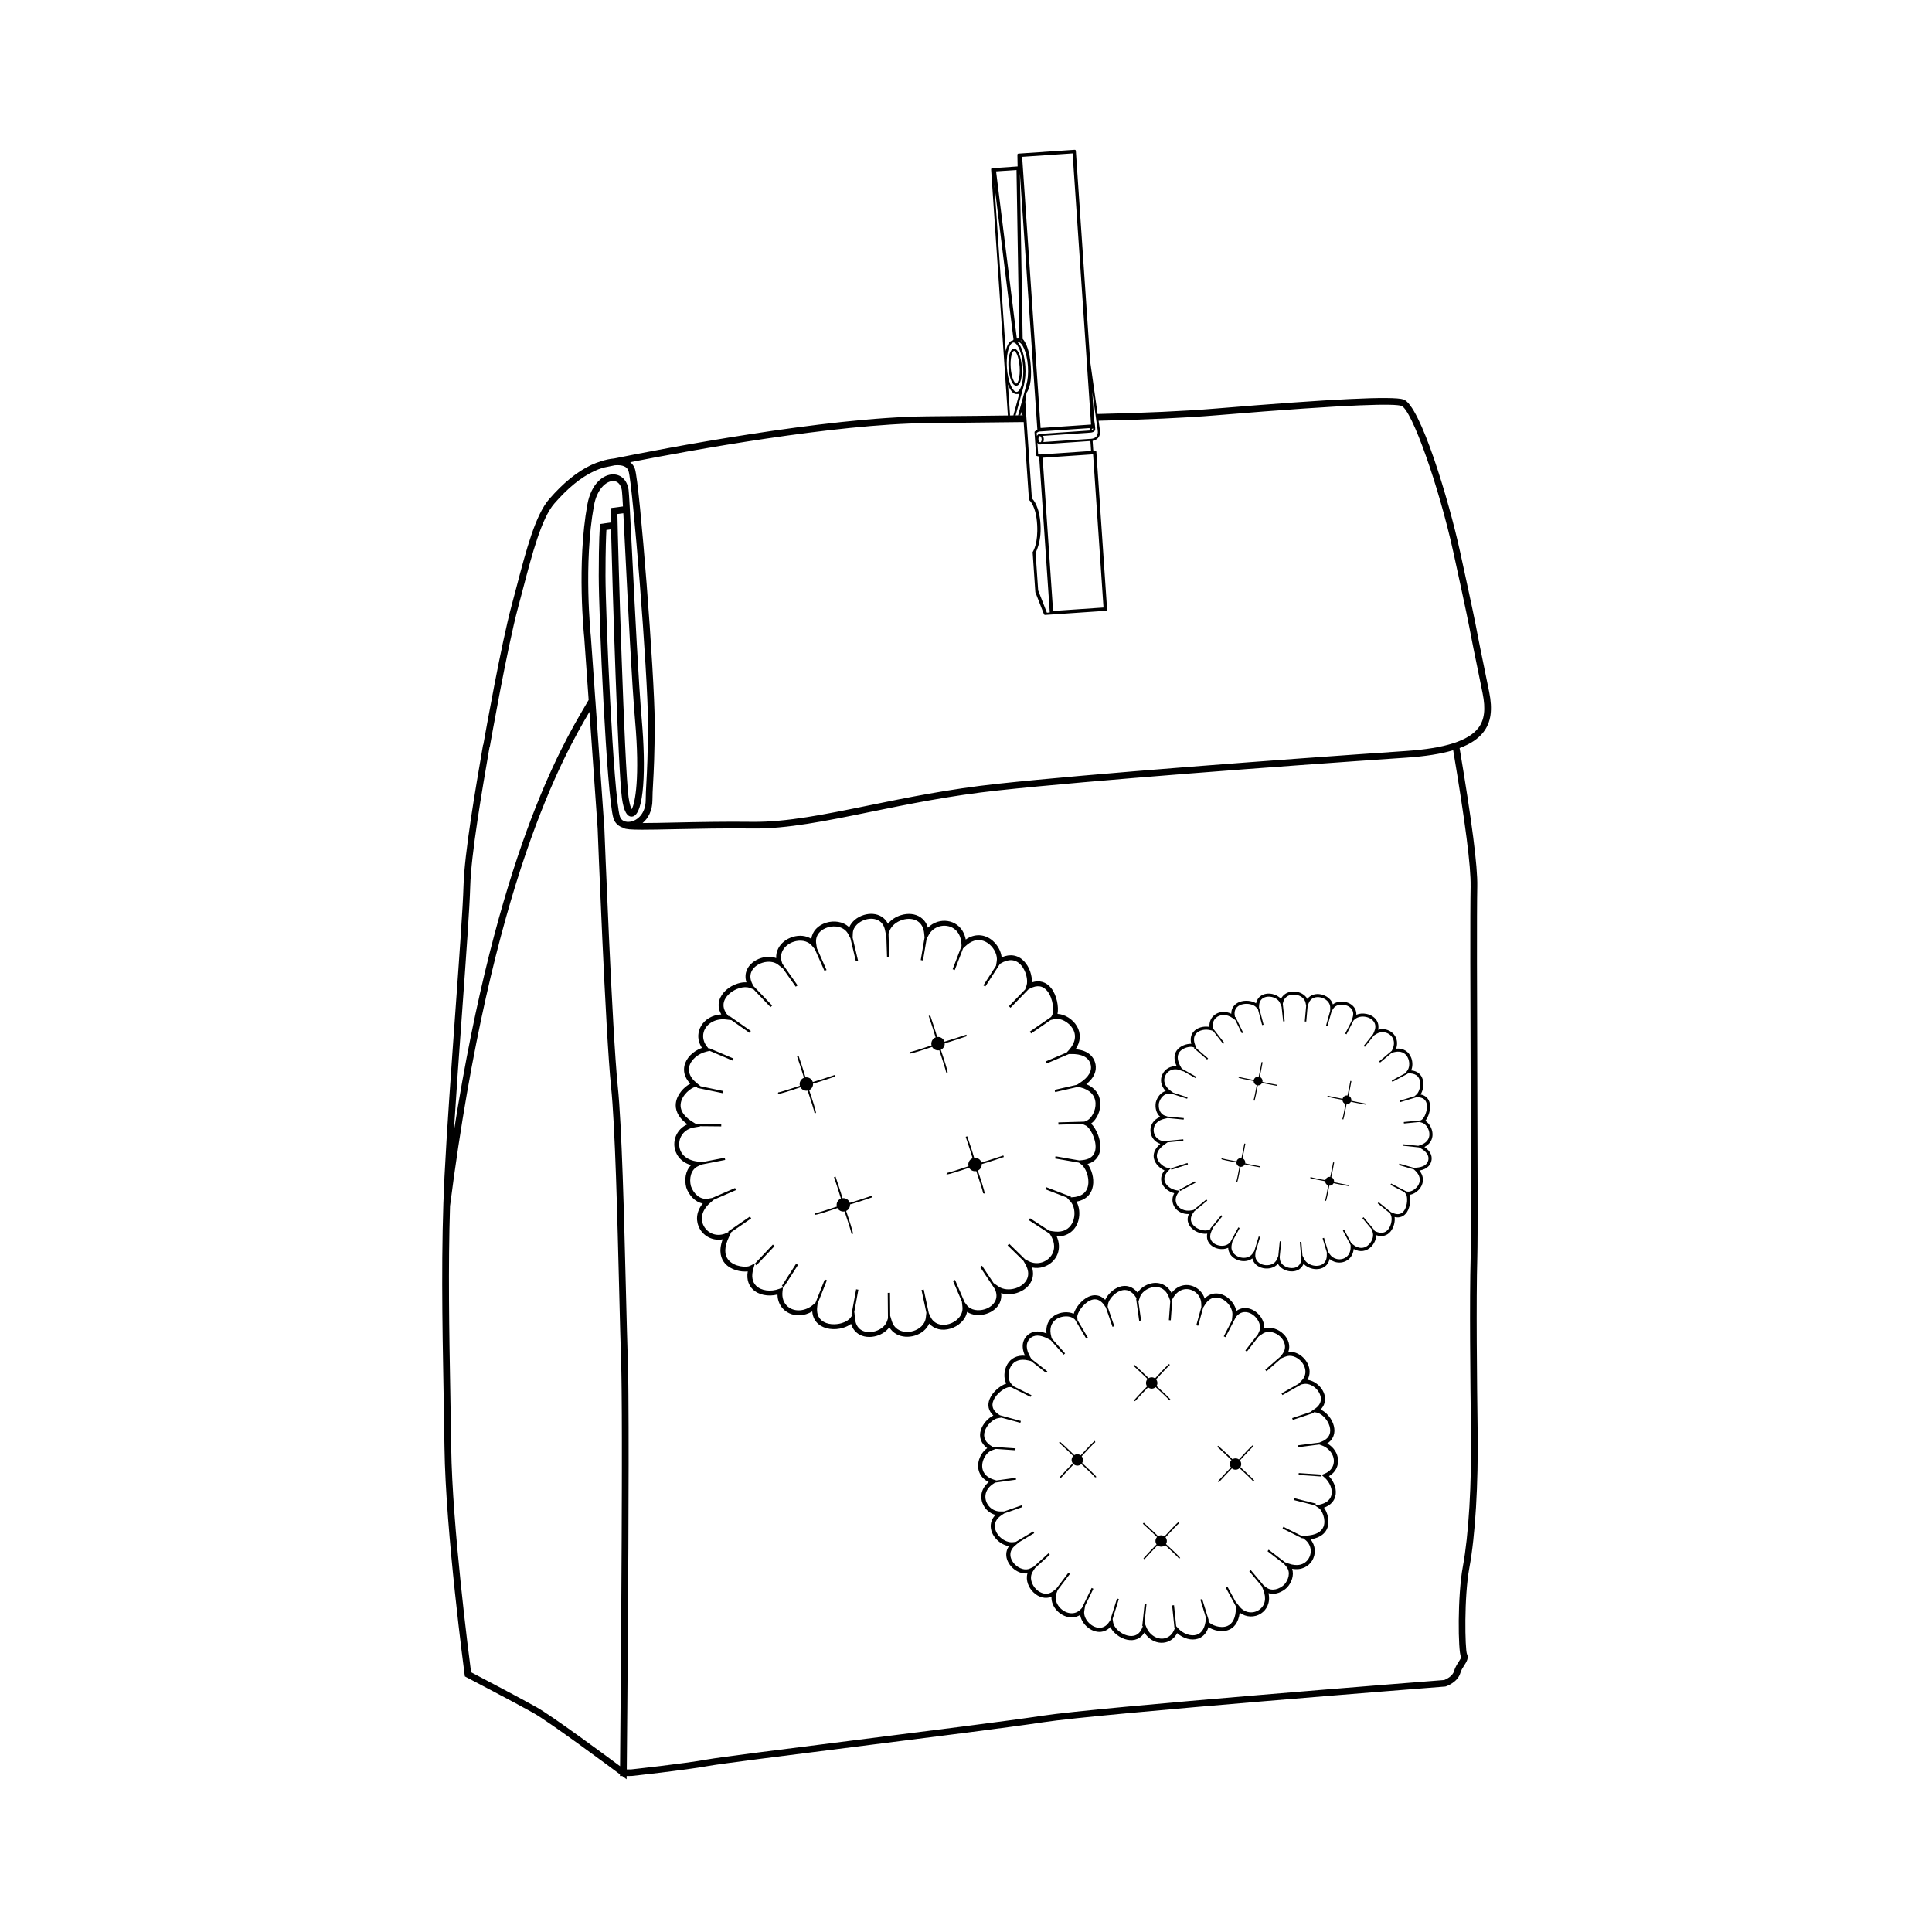 <?xml version="1.0" encoding="UTF-8"?>
<!-- The Best Svg Icon site in the world: iconSvg.co, Visit us! https://iconsvg.co -->
<svg fill="#000000" width="800px" height="800px" version="1.1" viewBox="144 144 512 512" xmlns="http://www.w3.org/2000/svg">
 <g>
  <path d="m360.24 438.99c0.102-0.34-0.984-3.676-1.805-6.098 0.672-0.309 1.078-0.996 1.031-1.723 0.352-0.098 0.77-0.219 1.227-0.359 1.453-0.445 3.301-1.066 4.637-1.52l-0.137-0.406c-1.777 0.609-4.426 1.477-5.793 1.867-0.262-0.844-1.09-1.352-1.938-1.238-0.41-1.484-1.258-4.019-1.836-5.719l-0.406 0.137c0.594 1.734 1.434 4.289 1.836 5.688-0.848 0.328-1.316 1.238-1.078 2.121-2.34 0.785-5.394 1.77-5.742 1.754l-0.098 0.414c0.172 0.051 1.086-0.191 2.262-0.555 1.148-0.352 2.543-0.812 3.734-1.215 0.371 0.672 1.133 1.031 1.898 0.883 0.793 2.356 1.812 5.516 1.797 5.871l0.211 0.035z"/>
  <path d="m395.13 428.3c0.102-0.34-0.984-3.676-1.805-6.098 0.672-0.309 1.078-0.996 1.035-1.723 0.348-0.094 0.766-0.219 1.227-0.359 1.453-0.445 3.301-1.066 4.637-1.52l-0.137-0.406c-1.777 0.605-4.426 1.477-5.793 1.863-0.262-0.844-1.09-1.352-1.938-1.238-0.414-1.484-1.258-4.019-1.836-5.719l-0.406 0.137c0.59 1.734 1.434 4.289 1.836 5.688-0.848 0.324-1.316 1.234-1.078 2.117-2.344 0.785-5.394 1.77-5.742 1.754l-0.098 0.414c0.172 0.051 1.086-0.195 2.258-0.555 1.148-0.352 2.543-0.812 3.734-1.215 0.371 0.668 1.137 1.027 1.898 0.883 0.793 2.356 1.812 5.516 1.797 5.867l0.207 0.035z"/>
  <path d="m369.2 462.77c-0.262-0.844-1.09-1.348-1.938-1.238-0.41-1.484-1.258-4.019-1.836-5.719l-0.406 0.137c0.594 1.734 1.434 4.289 1.836 5.688-0.848 0.324-1.316 1.238-1.078 2.121-2.34 0.785-5.394 1.77-5.742 1.754l-0.098 0.414c0.172 0.051 1.086-0.195 2.258-0.555 1.148-0.352 2.543-0.812 3.734-1.215 0.371 0.668 1.137 1.027 1.898 0.883 0.793 2.356 1.812 5.516 1.797 5.867l0.211 0.035 0.203 0.062c0.102-0.34-0.984-3.676-1.805-6.098 0.672-0.309 1.078-0.996 1.031-1.723 0.352-0.094 0.77-0.215 1.227-0.355 1.453-0.445 3.301-1.066 4.633-1.52l-0.137-0.406c-1.777 0.609-4.422 1.48-5.789 1.867z"/>
  <path d="m404.1 452.08c-0.262-0.844-1.09-1.352-1.938-1.238-0.41-1.484-1.258-4.019-1.836-5.719l-0.406 0.137c0.59 1.734 1.434 4.293 1.832 5.688-0.844 0.324-1.316 1.238-1.078 2.121-2.344 0.785-5.394 1.77-5.742 1.754l-0.098 0.418c0.172 0.047 1.086-0.195 2.258-0.555 1.148-0.352 2.543-0.812 3.734-1.215 0.371 0.668 1.133 1.027 1.898 0.883 0.797 2.356 1.812 5.516 1.801 5.867l0.207 0.039 0.207 0.059c0.102-0.34-0.984-3.676-1.805-6.098 0.672-0.309 1.078-0.996 1.035-1.723 0.348-0.094 0.766-0.219 1.227-0.359 1.453-0.445 3.301-1.066 4.633-1.52l-0.137-0.406c-1.777 0.605-4.422 1.477-5.793 1.867z"/>
  <path d="m435.6 448.33c0.164-2.391-1.082-5.215-2.441-6.574 1.523-1.125 2.562-3.383 2.434-5.547-0.137-2.242-1.469-3.977-3.711-4.894 2.836-2.277 2.699-4.547 2.316-5.773-0.371-1.223-1.531-3.18-5.152-3.481 1.344-2.016 1.48-4.199 0.332-6.133-1.105-1.863-3.231-3.152-5.125-3.231 0.363-1.891-0.188-4.926-1.66-6.812-1.305-1.664-3.102-2.207-5.129-1.547 0.074-1.77-0.613-4.082-2.098-5.625-1.562-1.625-3.676-2.004-5.922-1-0.148-1.566-1.016-3.227-2.359-4.398-2.086-1.816-4.828-1.965-7.152-0.328-0.32-1.688-1.145-3.059-2.387-3.938-1.43-1.012-3.324-1.293-5.074-0.758-0.988 0.305-1.863 0.84-2.555 1.562-0.441-1.449-1.27-2.289-1.969-2.762-1.391-0.941-3.277-1.145-5.18-0.562-1.43 0.438-2.641 1.258-3.453 2.293-0.406-0.832-1.004-1.488-1.77-1.945-1.277-0.758-2.961-0.902-4.625-0.391-1.84 0.562-3.258 1.797-3.875 3.269-1.617-1.617-4.129-1.824-6.074-1.23-2.262 0.691-3.707 2.297-3.969 4.281-1.363-0.855-3.141-1.059-4.934-0.508-1.676 0.512-3.059 1.602-3.793 2.988-0.434 0.816-0.625 1.707-0.578 2.629-1.18-0.438-2.594-0.453-4.004-0.02-1.781 0.547-3.199 1.742-3.797 3.199-0.305 0.746-0.52 1.855-0.082 3.234-0.707-0.039-1.484 0.066-2.277 0.309-2.418 0.742-4.344 2.492-4.914 4.469-0.266 0.914-0.34 2.238 0.52 3.731-0.613 0.031-1.207 0.133-1.777 0.309-2.031 0.621-3.566 2.113-4.109 3.984-0.445 1.547-0.176 3.141 0.762 4.574-2.438 0.879-4.246 2.738-4.66 4.824-0.234 1.188-0.117 2.898 1.562 4.664-1.598 0.828-3.551 2.824-3.82 5.18-0.168 1.473 0.277 3.562 3.078 5.582-2.281 0.98-3.68 3.273-3.465 5.781 0.168 1.949 1.434 4.152 4.414 5.047-1.535 1.504-1.789 3.93-1.266 5.918h-0.004v0.004c0 0.004 0.004 0.008 0.004 0.012l0.004 0.008c0 0.008 0.004 0.012 0.008 0.02 0.664 1.918 2.238 3.801 4.363 4.188-1.969 2.406-1.781 4.941-0.832 6.652 1.227 2.199 3.672 3.312 6.109 2.848-1.191 3.242-0.387 5.223 0.574 6.344 1.543 1.801 4.277 2.363 6.066 2.152-0.402 2.402 0.457 3.887 1.316 4.738 1.516 1.496 4.055 2.023 6.566 1.391 0.027 1.711 0.695 3.184 1.93 4.219 1.5 1.25 3.606 1.625 5.637 1 0.574-0.176 1.121-0.422 1.645-0.742 0.125 1.719 0.93 2.769 1.66 3.383 1.578 1.316 4.156 1.688 6.574 0.949 0.793-0.242 1.496-0.594 2.062-1.02 0.414 1.387 1.211 2.188 1.883 2.633 1.309 0.875 3.156 1.074 4.938 0.527 1.41-0.43 2.57-1.238 3.305-2.262 0.477 0.789 1.137 1.414 1.953 1.852 1.387 0.742 3.141 0.867 4.816 0.355 1.793-0.551 3.152-1.715 3.805-3.188 1.328 1.5 3.426 2.019 5.688 1.324 1.945-0.598 3.91-2.176 4.344-4.422 1.336 0.875 3.199 1.102 5.039 0.539 1.664-0.508 2.981-1.57 3.613-2.914 0.379-0.809 0.504-1.688 0.375-2.602 1.254 0.402 2.715 0.402 4.144-0.035 1.902-0.586 3.352-1.809 3.973-3.367 0.316-0.781 0.527-1.941 0.082-3.391 0.98 0.211 2.004 0.168 2.992-0.137 1.75-0.535 3.164-1.832 3.781-3.469 0.539-1.426 0.453-3.023-0.227-4.602 2.84 0.055 5.031-1.605 5.742-4.277 0.461-1.723 0.246-3.582-0.508-4.965 2.414-0.426 3.965-1.918 4.348-4.141 0.363-2.109-0.359-4.41-1.414-5.832 0.055-0.016 0.105-0.031 0.152-0.047 1.941-0.586 3.086-2.047 3.231-4.098zm-5.68 3.781 0.629 0.469c1.156 0.863 2.18 3.402 1.812 5.512-0.344 1.984-1.812 3.082-4.266 3.199l-0.348 0.02 0.066-0.176-6.508-2.508-0.215 0.562 5.637 2.172h-0.023l0.953 1.016c0.984 1.047 1.352 2.984 0.895 4.711-0.242 0.91-0.934 2.527-2.84 3.113-0.777 0.238-1.676 0.277-2.676 0.113l-0.984-0.16-5.07-3.301-0.328 0.504 5.531 3.602 0.203 0.328c0.977 1.59 1.215 3.164 0.688 4.559-0.48 1.266-1.582 2.269-2.953 2.691-1.18 0.363-2.418 0.25-3.5-0.305l-0.945-0.488-4.238-4.141-0.418 0.43 4.203 4.102 0.547 0.98c0.754 1.344 0.906 2.586 0.461 3.695-0.469 1.176-1.652 2.152-3.16 2.613-1.594 0.488-3.281 0.312-4.398-0.457l-1.363-0.938-3.066-4.602-0.5 0.332 3.871 5.805 0.023-0.016 0.078 0.191c0.457 1.094 0.473 2.102 0.047 3-0.477 1.016-1.508 1.828-2.824 2.234-1.586 0.484-3.66 0.332-4.731-1.102l-0.574-0.773-2.539-5.902-0.551 0.238 2.359 5.484 0.152 1.406c0.246 2.305-1.641 3.969-3.5 4.535-1.645 0.504-3.934 0.305-4.973-1.906l-0.441-0.941-1.348-6.277-0.586 0.125 1.289 6.023-0.141 1.273c-0.211 1.949-1.844 3.117-3.297 3.566-1.352 0.414-2.746 0.32-3.836-0.262-0.93-0.496-1.57-1.301-1.898-2.391l-0.414-1.367-0.051-6.094-0.602 0.004 0.059 6.758-0.219 0.688c-0.383 1.203-1.574 2.246-3.109 2.715-1.414 0.434-2.856 0.297-3.848-0.367-0.898-0.598-1.422-1.586-1.551-2.934l-0.168-1.711-0.062 0.086 1.113-6.066-0.59-0.109-1.258 6.863 0.219 0.039-0.418 0.586c-0.449 0.629-1.27 1.152-2.316 1.469-1.648 0.508-3.945 0.484-5.371-0.707-0.965-0.805-1.359-2.019-1.168-3.606l0.098-0.82 2.465-6.219-0.559-0.223-2.441 6.156-0.625 0.543c-2.074 1.801-4.961 1.988-6.711 0.527-1.117-0.93-1.625-2.367-1.426-4.043l0.125-1.047-0.988 0.371c-2.269 0.855-4.793 0.5-6.125-0.812-1.047-1.039-1.305-2.602-0.738-4.523l0.418-1.426-1.324 0.672c-0.918 0.465-4.113 0.277-5.66-1.535-1.219-1.422-1.16-3.531 0.168-6.266l0.562-1.16 5.266-3.625-0.34-0.492-5.75 3.953 0.102 0.148-0.688 0.312c-2.258 1.031-4.723 0.188-5.859-1.852-1.113-1.996-0.496-4.305 1.645-6.176l0.938-0.824 5.91-2.57-0.238-0.551-6.055 2.633-1.094 0.191c-2.199 0.387-3.898-1.461-4.535-3.297-0.531-1.984-0.051-4.449 1.898-5.316l0.992-0.445 6.18-1.207-0.113-0.586-5.992 1.168-1.25-0.156c-2.824-0.355-4.625-1.922-4.82-4.199-0.203-2.328 1.375-4.402 3.816-4.816l1.758-0.301-0.098-0.055 5.652 0.051 0.004-0.602-6.715-0.059-0.387-0.223c-2.633-1.52-3.863-3.234-3.648-5.098 0.27-2.367 2.812-4.309 3.832-4.441l0.598-0.074-0.062 0.293 6.828 1.422 0.125-0.586-6.035-1.258-1.125-0.93c-1.547-1.277-2.207-2.719-1.922-4.164 0.363-1.832 2.273-3.543 4.617-4.106l0.82-0.195 6.078 2.586 0.234-0.551-6.422-2.731-0.082 0.191-0.297-0.344c-1.102-1.277-1.484-2.75-1.082-4.148 0.633-2.191 3.129-3.652 5.856-3.32l1.469 0.176 4.82 3.367 0.344-0.492-5.719-3.996-0.109 0.16-0.238-0.273c-1.047-1.211-1.398-2.438-1.051-3.644 0.512-1.781 2.406-3.09 4.055-3.594 1.047-0.32 2.019-0.348 2.742-0.078l1.023 0.383 4.508 4.715 0.434-0.414-4.82-5.043-0.035 0.035-0.316-0.582c-0.648-1.191-0.766-2.301-0.359-3.301 0.453-1.105 1.566-2.023 2.984-2.457 1.535-0.469 3.106-0.277 4.098 0.508l1.312 1.035 3.387 4.812 0.492-0.344-4.016-5.707-0.008 0.008-0.156-0.5c-0.336-1.09-0.258-2.113 0.234-3.043 0.574-1.09 1.68-1.949 3.031-2.363 1.453-0.445 3.461-0.391 4.727 1.105l0.75 0.887 2.559 5.773 0.551-0.242-2.547-5.746-0.188-1.184c-0.379-2.414 1.328-3.836 3.051-4.363 1.859-0.57 4.352-0.25 5.438 1.797l0.574 1.086 1.43 6.07 0.586-0.137-1.434-6.09 0.055-1.203c0.082-1.789 1.715-3.078 3.301-3.562 1.316-0.402 2.625-0.305 3.59 0.27 0.852 0.508 1.402 1.352 1.641 2.512l0.352 1.723 0.184 5.484 0.598-0.02-0.211-6.301 0.305-0.777c0.496-1.266 1.793-2.352 3.391-2.84 1.504-0.461 3.031-0.312 4.082 0.398 0.988 0.668 1.555 1.789 1.688 3.32l0.086 0.988-1.012 5.949 0.59 0.102 0.98-5.754 0.562-1.031c0.582-1.066 1.551-1.852 2.727-2.211 1.371-0.418 2.852-0.203 3.957 0.578 1.219 0.859 1.902 2.297 1.98 4.16l0.02 0.43-2.363 6.152 0.559 0.215 2.203-5.731 0.664-0.629c0.734-0.691 1.504-1.164 2.277-1.402 1.906-0.586 3.383 0.371 4.094 0.988 1.348 1.172 2.129 2.984 1.898 4.402l-0.203 1.258-3.344 5.172 0.504 0.324 3.785-5.856-0.086-0.055 0.312-0.188c2.098-1.277 3.93-1.191 5.328 0.262 1.48 1.547 2.059 4.223 1.586 5.582l-0.355 1.016-4.309 4.438 0.43 0.418 4.727-4.867 0.414-0.223c1.902-1.02 3.477-0.785 4.644 0.707 1.523 1.945 1.824 5.375 1.203 6.414l-0.238 0.398-5.629 3.879 0.336 0.496 5.168-3.562 1.062-0.254c1.535-0.367 3.769 0.816 4.793 2.539 1.051 1.777 0.695 3.785-0.996 5.652l-0.617 0.68-5.523 2.348 0.234 0.551 5.867-2.492 0.535-0.012c2.863-0.07 4.664 0.828 5.203 2.613 0.547 1.77-0.438 3.519-2.852 5.066l-0.73 0.473-5.914 1.348 0.133 0.586 6.094-1.387 0.617 0.152c2.449 0.598 3.867 2.062 3.992 4.125 0.117 1.996-1.074 4.231-2.547 4.785l-0.422 0.16-6.879 0.195 0.02 0.602 6.352-0.18 0.883 0.41c1.102 0.512 2.769 3.523 2.602 5.984-0.109 1.531-0.887 2.527-2.328 2.969-0.336 0.102-0.715 0.176-1.125 0.219l-0.875 0.09-6.289-1.109-0.105 0.59z"/>
  <path d="m344.46 479.31-0.438-0.41 4.789-5.074 0.438 0.41z"/>
  <path d="m351.71 485.09-0.504-0.324 3.769-5.867 0.504 0.324z"/>
  <path d="m455.43 555.45c-0.73-0.707-1.645-1.551-2.434-2.269 0.348-0.547 0.301-1.262-0.125-1.77 1.422-1.555 3.348-3.606 3.613-3.734l-0.062-0.172-0.035-0.176c-0.293 0.062-2.32 2.234-3.781 3.836-0.504-0.371-1.18-0.391-1.699-0.059-0.215-0.223-0.473-0.48-0.766-0.762-0.926-0.895-2.144-2.012-3.027-2.812l-0.242 0.27c1.18 1.07 2.906 2.672 3.758 3.527-0.52 0.539-0.555 1.363-0.125 1.945-0.934 0.914-2.465 2.578-3.484 3.707l0.27 0.246c1.043-1.152 2.59-2.82 3.461-3.691 0.59 0.492 1.457 0.469 2.016-0.07 1.539 1.414 3.519 3.273 3.652 3.535l0.348-0.098c-0.035-0.148-0.586-0.73-1.336-1.453z"/>
  <path d="m433.21 533.97c-0.73-0.707-1.645-1.551-2.43-2.269 0.344-0.547 0.297-1.262-0.125-1.77 1.422-1.555 3.348-3.606 3.613-3.738l-0.059-0.172-0.039-0.176c-0.293 0.062-2.32 2.234-3.777 3.836-0.508-0.371-1.18-0.391-1.703-0.059-0.215-0.223-0.473-0.48-0.766-0.766-0.926-0.895-2.144-2.008-3.027-2.809l-0.242 0.27c1.18 1.07 2.906 2.676 3.758 3.531-0.52 0.539-0.555 1.363-0.125 1.941-0.93 0.914-2.461 2.578-3.481 3.707l0.27 0.246c1.043-1.152 2.594-2.82 3.465-3.691 0.59 0.496 1.457 0.469 2.012-0.066 1.543 1.414 3.523 3.273 3.652 3.535l0.348-0.094c-0.039-0.156-0.598-0.734-1.344-1.457z"/>
  <path d="m475.14 535.06c-0.73-0.707-1.641-1.551-2.43-2.269 0.344-0.547 0.297-1.262-0.125-1.77 1.418-1.555 3.344-3.602 3.613-3.738l-0.059-0.172-0.039-0.176c-0.293 0.062-2.316 2.234-3.777 3.836-0.504-0.371-1.18-0.387-1.699-0.059-0.215-0.223-0.477-0.48-0.77-0.766-0.926-0.895-2.141-2.008-3.027-2.809l-0.242 0.27c1.18 1.07 2.906 2.672 3.754 3.531-0.516 0.539-0.551 1.359-0.125 1.941-0.93 0.914-2.461 2.578-3.481 3.703l0.27 0.242c1.043-1.148 2.59-2.82 3.465-3.691 0.59 0.496 1.457 0.469 2.012-0.066 1.539 1.414 3.519 3.273 3.652 3.535l0.348-0.098c-0.035-0.145-0.59-0.719-1.34-1.445z"/>
  <path d="m450.26 511.59c1.539 1.414 3.519 3.273 3.652 3.535l0.348-0.098c-0.031-0.145-0.59-0.723-1.336-1.449-0.73-0.707-1.645-1.551-2.43-2.269 0.344-0.547 0.297-1.262-0.125-1.77 1.422-1.555 3.344-3.602 3.613-3.738l-0.059-0.172-0.039-0.176c-0.293 0.066-2.32 2.238-3.781 3.836-0.504-0.371-1.18-0.387-1.703-0.059-0.215-0.219-0.473-0.477-0.766-0.762-0.926-0.895-2.144-2.008-3.027-2.812l-0.242 0.27c1.18 1.066 2.906 2.672 3.758 3.527-0.52 0.539-0.555 1.359-0.125 1.945-0.934 0.914-2.465 2.578-3.484 3.707l0.27 0.242c1.047-1.148 2.594-2.82 3.465-3.688 0.586 0.492 1.453 0.469 2.012-0.07z"/>
  <path d="m498.53 532.03c0.312-1.625-0.273-3.336-1.566-4.586-0.363-0.352-0.77-0.66-1.223-0.914 1.219-0.797 1.672-1.824 1.824-2.617 0.328-1.707-0.453-3.769-1.992-5.258-0.508-0.488-1.055-0.867-1.602-1.109 0.859-0.875 1.125-1.797 1.18-2.477 0.113-1.332-0.5-2.777-1.633-3.875-0.898-0.867-1.973-1.398-3.031-1.52 0.391-0.676 0.586-1.426 0.574-2.203-0.02-1.332-0.641-2.688-1.707-3.715-1.145-1.105-2.562-1.637-3.922-1.512 0.566-1.598 0.094-3.367-1.348-4.758-1.238-1.199-3.219-2.008-5.059-1.41 0.102-1.348-0.492-2.824-1.664-3.953-1.059-1.023-2.387-1.562-3.641-1.484-0.754 0.051-1.453 0.32-2.082 0.789-0.215-1.094-0.816-2.176-1.727-3.059-1.211-1.168-2.711-1.742-4.125-1.566-0.707 0.086-1.652 0.402-2.543 1.328-0.246-0.812-0.699-1.555-1.328-2.164-1.113-1.074-2.652-1.594-4.121-1.379-1.277 0.184-2.43 0.902-3.316 2.055-1.121-2.125-3.25-3.07-5.523-2.5-1.465 0.363-2.758 1.285-3.469 2.41-1.305-1.617-3.047-2.148-4.852-1.523-1.715 0.598-3.121 2.074-3.746 3.438-0.031-0.031-0.066-0.066-0.094-0.094-1.238-1.195-2.789-1.449-4.371-0.711-1.84 0.855-3.422 2.938-3.875 4.5-1.457-0.668-3.559-0.512-5.109 0.469-1.605 1.02-2.344 2.719-2.106 4.754-2.852-1.168-4.477-0.137-5.231 0.648-0.754 0.777-1.73 2.438-0.469 5.246-2.047-0.172-3.719 0.625-4.68 2.266-0.93 1.582-1.016 3.688-0.297 5.121-1.547 0.504-3.574 2.156-4.367 4.023-0.703 1.648-0.367 3.203 0.953 4.434-1.344 0.668-2.773 2.125-3.309 3.856-0.566 1.824 0.02 3.543 1.688 4.797-1.098 0.754-1.977 2.074-2.293 3.551-0.492 2.293 0.52 4.383 2.691 5.434-1.117 0.93-1.801 2.102-1.941 3.383-0.164 1.473 0.406 2.996 1.52 4.07 0.629 0.609 1.387 1.035 2.207 1.254-0.895 0.918-1.176 1.879-1.242 2.586-0.125 1.414 0.492 2.898 1.703 4.07 0.91 0.879 2.012 1.445 3.113 1.621-0.445 0.641-0.691 1.355-0.715 2.109-0.039 1.258 0.547 2.562 1.605 3.586 1.172 1.133 2.664 1.68 4.012 1.531-0.535 1.859 0.34 3.809 1.578 5.008 1.441 1.395 3.223 1.805 4.797 1.188-0.074 1.359 0.504 2.762 1.648 3.867 1.066 1.031 2.441 1.609 3.769 1.582 0.781-0.016 1.523-0.234 2.188-0.648 0.16 1.055 0.727 2.109 1.625 2.977 1.133 1.098 2.602 1.656 3.93 1.504 0.676-0.078 1.586-0.375 2.434-1.266 0.262 0.539 0.656 1.074 1.16 1.562 1.539 1.488 3.629 2.199 5.324 1.809 0.785-0.18 1.797-0.664 2.551-1.914 0.273 0.441 0.594 0.84 0.957 1.191 1.293 1.25 3.027 1.777 4.637 1.41 1.328-0.301 2.398-1.156 3.078-2.438 1.652 1.441 3.769 2.023 5.484 1.477 0.977-0.312 2.195-1.102 2.82-3.07 1.266 0.844 3.543 1.477 5.402 0.707 1.16-0.48 2.531-1.664 2.875-4.566 1.66 1.289 3.934 1.387 5.703 0.199 1.379-0.926 2.492-2.766 1.93-5.336 1.742 0.52 3.644-0.285 4.906-1.488h0.004c0-0.004 0.004-0.008 0.008-0.012v0.004l0.008-0.008c0.004-0.004 0.008-0.008 0.012-0.016 1.152-1.277 1.902-3.215 1.316-4.949 2.59 0.473 4.391-0.703 5.269-2.109 1.129-1.812 0.953-4.078-0.391-5.691 2.891-0.445 4.027-1.855 4.469-3.027 0.703-1.879-0.004-4.137-0.891-5.379 1.949-0.688 2.691-1.93 2.973-2.914 0.488-1.734-0.16-3.832-1.66-5.434 1.254-0.723 2.074-1.824 2.332-3.16zm-3.481 2.508-0.824 0.336 0.68 0.582c1.562 1.328 2.336 3.348 1.906 4.871-0.34 1.203-1.395 2.031-3.047 2.402l-1.23 0.273 1.043 0.707c0.719 0.488 1.891 2.934 1.184 4.824-0.559 1.484-2.141 2.305-4.715 2.441l-1.09 0.059-4.84-2.418-0.227 0.453 5.285 2.641 0.066-0.133 0.516 0.379c1.691 1.25 2.074 3.422 1.027 5.102-1.023 1.641-2.988 2.129-5.25 1.309l-0.992-0.355-4.324-3.328-0.309 0.402 4.43 3.406 0.59 0.73c1.188 1.469 0.516 3.488-0.586 4.715-1.254 1.207-3.277 1.859-4.719 0.773l-0.734-0.551-3.43-4.086-0.387 0.324 3.32 3.961 0.398 0.992c0.895 2.238 0.469 4.215-1.137 5.293-1.645 1.102-3.828 0.785-5.133-0.855l-0.953-1.18v0.094l-2.281-4.211-0.449 0.242 2.707 5-0.008 0.379c-0.047 2.574-0.816 4.188-2.281 4.793-1.867 0.77-4.344-0.32-4.863-1.02l-0.301-0.414 0.242-0.074-1.746-5.644-0.484 0.152 1.539 4.984-0.227 1.215c-0.316 1.668-1.109 2.75-2.297 3.129-1.508 0.48-3.559-0.234-4.934-1.742l-0.48-0.527-0.574-5.562-0.504 0.051 0.605 5.879 0.176-0.02-0.133 0.363c-0.496 1.336-1.43 2.227-2.629 2.5-1.883 0.43-3.988-0.82-4.863-2.977l-0.469-1.164 0.52-4.949-0.504-0.051-0.617 5.875 0.164 0.02-0.109 0.285c-0.469 1.27-1.23 2.035-2.269 2.273-1.531 0.348-3.273-0.52-4.324-1.531-0.668-0.645-1.086-1.355-1.184-2l-0.137-0.914 1.648-5.273-0.484-0.152-1.762 5.641 0.039 0.016-0.301 0.473c-0.617 0.969-1.391 1.512-2.301 1.617-1.004 0.117-2.141-0.332-3.043-1.203-0.98-0.945-1.48-2.188-1.305-3.242l0.23-1.398 2.18-4.481-0.457-0.223-2.586 5.312 0.012 0.004-0.309 0.32c-0.668 0.699-1.461 1.059-2.352 1.074-1.043 0.02-2.137-0.445-2.996-1.281-0.926-0.895-1.707-2.406-1.117-3.957l0.348-0.918 3.231-4.262-0.406-0.305-3.211 4.238-0.805 0.625c-1.633 1.27-3.387 0.586-4.484-0.473-1.184-1.145-1.969-3.125-0.898-4.766l0.566-0.871 3.914-3.547-0.344-0.379-3.922 3.559-0.914 0.453c-1.359 0.676-2.984-0.008-3.996-0.984-0.836-0.809-1.301-1.82-1.27-2.769 0.027-0.84 0.426-1.594 1.188-2.242l1.137-0.969 3.988-2.383-0.262-0.438-4.586 2.738-0.703 0.094c-1.141 0.152-2.481-0.367-3.496-1.348-0.961-0.926-1.473-2.117-1.379-3.188 0.09-1.008 0.688-1.887 1.77-2.609l0.695-0.469 4.824-1.688-0.168-0.477-4.668 1.633-0.996 0.008c-1.027 0.004-2.008-0.395-2.758-1.117-0.871-0.844-1.316-2.027-1.191-3.168 0.137-1.254 0.926-2.352 2.273-3.176l0.309-0.191 5.531-0.77-0.07-0.504-5.148 0.715-0.738-0.234c-0.816-0.262-1.48-0.637-1.977-1.113-1.211-1.172-1.113-2.656-0.945-3.438 0.32-1.48 1.34-2.801 2.484-3.211l1.012-0.367 5.203 0.359 0.035-0.508-5.891-0.406-0.008 0.086-0.27-0.152c-1.805-1.031-2.492-2.426-1.988-4.059 0.535-1.73 2.285-3.258 3.488-3.461l0.898-0.152 5.051 1.375 0.137-0.488-5.543-1.508-0.336-0.219c-1.535-0.992-2.008-2.254-1.379-3.731 0.816-1.926 3.234-3.555 4.262-3.519l0.391 0.016 5.18 2.582 0.23-0.453-4.758-2.371-0.621-0.68c-0.902-0.988-0.941-3.129-0.082-4.59 0.887-1.508 2.519-2.066 4.598-1.578l0.758 0.18 4.004 3.133 0.312-0.398-4.25-3.328-0.227-0.391c-1.227-2.098-1.297-3.797-0.195-4.93 1.086-1.129 2.789-1.117 4.922 0.035l0.648 0.348 3.422 3.832 0.379-0.34-3.523-3.945-0.141-0.52c-0.559-2.059-0.055-3.711 1.422-4.648 1.43-0.906 3.574-0.938 4.586-0.07l0.289 0.246 2.965 5.016 0.438-0.258-2.738-4.633-0.059-0.824c-0.074-1.023 1.477-3.496 3.371-4.379 1.18-0.547 2.238-0.375 3.152 0.508 0.215 0.207 0.426 0.461 0.625 0.742l0.426 0.613 1.754 5.113 0.48-0.164-1.766-5.148 0.09-0.66c0.168-1.211 1.629-3.008 3.344-3.602 1.613-0.559 3.027 0.082 4.121 1.852l0.156 0.25-0.16 0.023 0.809 5.852 0.504-0.07-0.699-5.066 0.012 0.02 0.363-1.125c0.371-1.16 1.66-2.227 3.125-2.594 0.773-0.191 2.254-0.344 3.469 0.828 0.496 0.477 0.895 1.129 1.18 1.938l0.285 0.797-0.371 5.109 0.508 0.035 0.402-5.574 0.16-0.285c0.777-1.375 1.848-2.195 3.098-2.379 1.133-0.164 2.332 0.242 3.207 1.086 0.75 0.727 1.176 1.691 1.207 2.719l0.027 0.902-1.336 4.836 0.492 0.133 1.32-4.797 0.504-0.809c0.688-1.105 1.547-1.73 2.547-1.855 1.062-0.133 2.269 0.344 3.231 1.27 1.016 0.98 1.574 2.301 1.465 3.445l-0.137 1.395-2.152 4.156 0.449 0.234 2.719-5.25-0.02-0.008 0.109-0.137c0.625-0.785 1.367-1.211 2.203-1.262 0.949-0.062 1.973 0.363 2.812 1.176 1.008 0.977 1.746 2.574 1.121 3.957l-0.336 0.742-3.336 4.301 0.402 0.312 3.098-3.996 0.98-0.691c1.605-1.125 3.613-0.406 4.797 0.738 1.047 1.012 1.836 2.789 0.625 4.465l-0.52 0.715-4.102 3.57 0.336 0.383 3.934-3.422 1.004-0.418c1.531-0.641 3.066 0.086 3.992 0.98 0.859 0.832 1.363 1.906 1.375 2.949 0.016 0.891-0.32 1.695-0.992 2.387l-0.844 0.867-4.496 2.535 0.25 0.441 4.981-2.812 0.602-0.121c1.047-0.211 2.309 0.246 3.285 1.191 0.902 0.871 1.391 1.996 1.305 3-0.074 0.914-0.594 1.703-1.539 2.352l-1.199 0.824 0.09 0.012-4.953 1.66 0.164 0.48 5.602-1.879-0.062-0.176 0.609 0.07c0.648 0.074 1.375 0.469 2.039 1.113 1.051 1.012 1.977 2.727 1.68 4.269-0.203 1.047-0.941 1.832-2.195 2.344l-0.648 0.262-5.617 0.719 0.062 0.504 5.562-0.715 0.656 0.238c2.184 0.801 3.504 2.863 3.141 4.758-0.203 1.23-1.059 2.191-2.383 2.734z"/>
  <path d="m492.6 542.97-5.727-1.445 0.125-0.492 5.727 1.445z"/>
  <path d="m494.04 535.28-5.894-0.398 0.035-0.508 5.894 0.398z"/>
  <path d="m477.84 429.39c0.238-0.988 0.559-2.719 0.77-3.883l-0.281-0.051c-0.211 1.191-0.539 2.93-0.758 3.863-0.594-0.082-1.152 0.293-1.301 0.875-1.602-0.293-3.676-0.703-3.871-0.82l-0.191 0.207c0.082 0.082 0.688 0.234 1.48 0.402 0.773 0.164 1.723 0.344 2.543 0.492-0.004 0.504 0.324 0.957 0.812 1.113-0.297 1.609-0.719 3.758-0.84 3.957l0.113 0.086 0.098 0.102c0.168-0.164 0.605-2.434 0.91-4.094 0.484 0.035 0.941-0.23 1.145-0.664 0.234 0.059 0.512 0.121 0.82 0.188 0.98 0.207 2.246 0.441 3.156 0.605l0.051-0.277c-1.219-0.219-3.019-0.562-3.934-0.773 0.117-0.562-0.199-1.121-0.723-1.328z"/>
  <path d="m501.37 434.38c0.234-0.988 0.559-2.719 0.766-3.883l-0.277-0.051c-0.215 1.191-0.543 2.934-0.758 3.867-0.594-0.082-1.152 0.289-1.297 0.875-1.602-0.297-3.676-0.703-3.871-0.824l-0.191 0.207c0.082 0.082 0.688 0.234 1.48 0.402 0.773 0.164 1.727 0.344 2.543 0.492 0 0.504 0.324 0.957 0.812 1.113-0.297 1.609-0.719 3.758-0.84 3.957l0.109 0.086 0.098 0.102c0.168-0.164 0.605-2.43 0.906-4.09 0.488 0.035 0.941-0.23 1.148-0.664 0.23 0.059 0.508 0.121 0.82 0.188 0.98 0.207 2.246 0.441 3.156 0.602l0.051-0.277c-1.219-0.219-3.023-0.562-3.938-0.773 0.121-0.562-0.195-1.121-0.719-1.328z"/>
  <path d="m473.27 450.98c0.234-0.988 0.559-2.719 0.766-3.883l-0.277-0.051c-0.215 1.191-0.543 2.93-0.762 3.863-0.594-0.086-1.152 0.293-1.297 0.875-1.602-0.297-3.672-0.703-3.871-0.824l-0.191 0.207c0.082 0.086 0.688 0.234 1.48 0.402 0.773 0.164 1.723 0.344 2.539 0.492 0 0.504 0.324 0.957 0.812 1.113-0.293 1.609-0.715 3.758-0.836 3.957l0.109 0.086 0.098 0.102c0.168-0.164 0.605-2.43 0.906-4.09 0.488 0.035 0.941-0.23 1.148-0.664 0.234 0.059 0.512 0.121 0.82 0.188 0.98 0.207 2.242 0.441 3.156 0.605l0.051-0.277c-1.219-0.219-3.019-0.562-3.934-0.773 0.117-0.562-0.199-1.121-0.719-1.328z"/>
  <path d="m496.8 455.96c0.238-0.988 0.559-2.719 0.77-3.883l-0.281-0.051c-0.215 1.188-0.543 2.934-0.758 3.863-0.594-0.082-1.156 0.293-1.301 0.875-1.602-0.297-3.676-0.703-3.871-0.824l-0.188 0.207c0.082 0.082 0.691 0.234 1.48 0.402 0.773 0.164 1.723 0.344 2.543 0.492-0.004 0.504 0.324 0.953 0.812 1.113-0.297 1.613-0.719 3.758-0.84 3.957l0.109 0.086 0.098 0.102c0.168-0.164 0.605-2.434 0.91-4.09 0.484 0.035 0.938-0.23 1.148-0.664 0.23 0.059 0.512 0.121 0.82 0.184 0.98 0.207 2.246 0.441 3.156 0.605l0.047-0.277c-1.219-0.219-3.019-0.559-3.934-0.773 0.117-0.562-0.199-1.117-0.723-1.324z"/>
  <path d="m521.49 447.96c1.418-0.73 2.195-1.949 2.152-3.43-0.043-1.426-0.855-2.848-1.922-3.496 0.812-0.973 1.465-2.898 1.219-4.457-0.219-1.375-1.082-2.266-2.461-2.531 0.609-0.992 0.949-2.547 0.586-3.91-0.383-1.438-1.477-2.328-3.094-2.469 0.414-0.949 0.445-2.184 0.043-3.289-0.621-1.715-2.152-2.676-4.016-2.473 0.355-1.074 0.316-2.129-0.117-3.035-0.504-1.039-1.504-1.805-2.684-2.055-0.668-0.141-1.344-0.109-1.973 0.086 0.211-0.977 0-1.727-0.25-2.219-0.5-0.984-1.523-1.707-2.809-1.98-0.965-0.203-1.922-0.121-2.719 0.219 0.031-0.609-0.105-1.18-0.398-1.688-0.492-0.844-1.418-1.465-2.543-1.703-1.242-0.262-2.449-0.008-3.277 0.648-0.414-1.449-1.797-2.371-3.109-2.648-1.527-0.324-2.871 0.141-3.656 1.199-0.512-0.93-1.473-1.613-2.684-1.867-1.129-0.238-2.273-0.055-3.141 0.516-0.512 0.332-0.906 0.785-1.172 1.328-0.543-0.629-1.352-1.09-2.301-1.293-1.203-0.254-2.402-0.02-3.211 0.633-0.414 0.332-0.891 0.902-1.082 1.84-0.398-0.246-0.879-0.438-1.414-0.551-1.629-0.344-3.301 0.051-4.258 1.008-0.445 0.441-0.91 1.18-0.891 2.316-0.363-0.176-0.738-0.309-1.125-0.391-1.367-0.289-2.731 0.078-3.641 0.984-0.75 0.75-1.102 1.754-1.02 2.883-1.684-0.27-3.32 0.223-4.231 1.293-0.516 0.609-0.992 1.633-0.586 3.188-1.184-0.031-2.945 0.492-3.856 1.766-0.566 0.793-0.98 2.141-0.008 4.199-1.625-0.164-3.168 0.711-3.844 2.227-0.527 1.18-0.5 2.852 0.93 4.316-1.363 0.375-2.285 1.691-2.621 3.008v0.008l-0.004 0.008c0 0.004 0 0.008-0.004 0.016-0.23 1.316 0.074 2.906 1.18 3.809-1.902 0.758-2.606 2.277-2.602 3.57 0.004 1.66 1.059 3.082 2.609 3.594-1.719 1.488-1.891 2.887-1.695 3.844 0.312 1.531 1.715 2.727 2.809 3.18-1 1.258-0.977 2.387-0.758 3.152 0.395 1.348 1.691 2.461 3.34 2.898-0.531 0.996-0.617 2.059-0.234 3.047 0.465 1.195 1.559 2.086 2.93 2.375 0.387 0.078 0.781 0.117 1.184 0.098-0.477 1.031-0.352 1.891-0.125 2.481 0.492 1.262 1.855 2.301 3.484 2.644 0.535 0.113 1.051 0.137 1.516 0.07-0.203 0.93 0 1.648 0.242 2.117 0.477 0.922 1.477 1.625 2.676 1.883 0.953 0.203 1.875 0.105 2.625-0.246 0.023 0.605 0.203 1.18 0.535 1.691 0.562 0.871 1.535 1.504 2.664 1.742 1.211 0.258 2.367 0.02 3.211-0.621 0.289 1.289 1.332 2.258 2.856 2.582 1.312 0.277 2.949-0.004 3.918-1.16 0.488 0.93 1.492 1.656 2.731 1.918 1.121 0.238 2.219 0.047 3.012-0.527 0.477-0.344 0.828-0.812 1.047-1.379 0.594 0.633 1.438 1.098 2.402 1.305 1.281 0.27 2.508 0.027 3.363-0.672 0.43-0.352 0.926-0.949 1.129-1.926 0.496 0.434 1.102 0.734 1.77 0.875 1.18 0.25 2.406-0.047 3.285-0.793 0.766-0.652 1.23-1.598 1.34-2.727 1.617 0.941 3.41 0.684 4.676-0.633 0.816-0.848 1.285-1.984 1.293-3.023 1.527 0.527 2.898 0.16 3.828-1 0.883-1.102 1.203-2.656 1.047-3.812 0.035 0.008 0.07 0.016 0.102 0.023 1.309 0.277 2.434-0.195 3.176-1.336 0.859-1.324 1.039-3.352 0.695-4.57 1.234-0.164 2.559-1.133 3.176-2.422 0.637-1.336 0.426-2.762-0.574-4.008 2.359-0.406 3.008-1.758 3.18-2.59 0.188-0.828 0.141-2.324-1.852-3.656zm1.031 3.484c-0.25 1.195-1.375 1.891-3.262 2.012l-0.57 0.035-3.84-1.113-0.109 0.379 3.953 1.148 0.309 0.281c1.219 1.129 1.57 2.422 0.984 3.652-0.57 1.188-1.969 2.094-2.996 1.941l-0.293-0.043-4.027-2.086-0.18 0.352 3.719 1.926 0.379 0.52c0.469 0.645 0.473 2.914-0.414 4.281-0.551 0.848-1.32 1.172-2.293 0.969-0.227-0.051-0.469-0.125-0.719-0.23l-0.535-0.227-3.269-2.648-0.25 0.305 3.289 2.664 0.215 0.469c0.391 0.867 0.168 2.656-0.715 3.758-0.832 1.035-2.027 1.199-3.481 0.48l-0.207-0.102 0.094-0.078-2.949-3.523-0.305 0.254 2.555 3.051-0.012-0.008 0.223 0.891c0.234 0.918-0.176 2.152-0.992 3-0.43 0.449-1.348 1.16-2.629 0.887-0.523-0.113-1.055-0.375-1.578-0.789l-0.52-0.406-1.867-3.523-0.352 0.184 2.039 3.84 0.012 0.254c0.059 1.23-0.309 2.215-1.059 2.848-0.68 0.578-1.641 0.805-2.562 0.609-0.797-0.168-1.477-0.629-1.918-1.293l-0.391-0.586-1.117-3.742-0.379 0.117 1.113 3.707v0.738c0.004 1.016-0.305 1.781-0.914 2.277-0.648 0.527-1.641 0.715-2.656 0.5-1.074-0.227-1.992-0.867-2.391-1.668l-0.488-0.977-0.297-3.629-0.395 0.031 0.375 4.582 0.02-0.004-0.016 0.137c-0.086 0.773-0.402 1.363-0.93 1.742-0.598 0.434-1.453 0.574-2.34 0.387-1.066-0.227-2.215-0.977-2.375-2.148l-0.086-0.629 0.422-4.215-0.395-0.039-0.391 3.914-0.363 0.859c-0.594 1.406-2.215 1.762-3.469 1.496-1.109-0.234-2.363-1.082-2.258-2.688l0.047-0.684 1.23-4.047-0.375-0.113-1.18 3.883-0.488 0.691c-0.742 1.055-2.059 1.207-3.039 1-0.91-0.191-1.684-0.695-2.125-1.375-0.375-0.582-0.488-1.25-0.332-1.984l0.199-0.918 1.914-3.531-0.348-0.188-2.125 3.914-0.348 0.324c-0.605 0.574-1.625 0.789-2.66 0.57-0.953-0.203-1.742-0.742-2.098-1.441-0.328-0.633-0.312-1.367 0.043-2.188l0.449-1.039-0.062 0.031 2.578-3.141-0.305-0.25-2.914 3.555 0.113 0.09-0.43 0.203c-0.457 0.219-1.102 0.258-1.805 0.109-1.109-0.234-2.43-0.98-2.871-2.125-0.301-0.77-0.137-1.598 0.477-2.453l0.32-0.441 3.406-2.797-0.25-0.309-3.375 2.769-0.535 0.113c-1.77 0.375-3.496-0.441-4.035-1.84-0.348-0.891-0.18-1.883 0.469-2.785l0.406-0.566-0.688-0.102c-1.582-0.23-2.922-1.242-3.269-2.426-0.273-0.934 0.078-1.914 1.02-2.844l0.695-0.691-0.977-0.035c-0.676-0.027-2.461-1.152-2.773-2.691-0.246-1.207 0.457-2.406 2.098-3.559l0.695-0.488 4.191-0.406-0.039-0.395-4.574 0.441 0.012 0.117-0.496-0.039c-1.633-0.125-2.781-1.402-2.785-2.941-0.004-1.504 1.09-2.641 2.922-3.035l0.805-0.176 4.227 0.406 0.039-0.395-4.332-0.418-0.691-0.238c-1.391-0.477-1.781-2.086-1.559-3.352 0.328-1.312 1.391-2.582 2.793-2.457l0.715 0.059 3.949 1.277 0.121-0.375-3.824-1.242-0.672-0.488c-1.512-1.105-2.051-2.586-1.438-3.961 0.625-1.406 2.199-2.098 3.738-1.559l1.109 0.387-0.039-0.062 3.242 1.836 0.195-0.344-3.852-2.18-0.152-0.254c-1.031-1.719-1.191-3.102-0.473-4.102 0.914-1.277 2.996-1.586 3.629-1.336l0.367 0.148-0.129 0.148 3.481 3 0.258-0.301-3.074-2.652-0.352-0.895c-0.48-1.23-0.406-2.273 0.223-3.012 0.797-0.941 2.445-1.316 3.973-0.891l0.535 0.148 2.68 3.43 0.312-0.242-2.828-3.625-0.109 0.086-0.059-0.293c-0.227-1.086 0.023-2.059 0.703-2.734 1.062-1.062 2.969-1.109 4.434-0.047l0.789 0.574 1.703 3.481 0.355-0.172-2.019-4.129-0.113 0.055-0.047-0.234c-0.219-1.031-0.027-1.852 0.559-2.438 0.863-0.863 2.371-1.012 3.484-0.777 0.707 0.148 1.277 0.445 1.605 0.832l0.469 0.547 1.094 4.156 0.383-0.102-1.168-4.445-0.031 0.008 0.004-0.438c0.008-0.891 0.293-1.57 0.848-2.016 0.613-0.492 1.551-0.668 2.504-0.465 1.035 0.219 1.879 0.832 2.199 1.602l0.426 1.016 0.414 3.856 0.395-0.043-0.492-4.57h-0.008l0.07-0.336c0.152-0.734 0.527-1.301 1.105-1.68 0.68-0.441 1.594-0.586 2.504-0.395 0.98 0.207 2.117 0.883 2.371 2.148l0.148 0.75-0.371 4.144 0.395 0.031 0.367-4.121 0.27-0.742c0.555-1.512 1.992-1.789 3.152-1.543 1.254 0.266 2.59 1.246 2.562 2.773l-0.016 0.809-1.113 3.957 0.383 0.109 1.117-3.969 0.414-0.676c0.617-1.008 1.973-1.227 3.043-1 0.887 0.188 1.609 0.664 1.984 1.305 0.328 0.562 0.375 1.227 0.141 1.969l-0.348 1.105-1.648 3.219 0.352 0.18 1.891-3.703 0.422-0.352c0.691-0.57 1.785-0.781 2.859-0.555 1.016 0.215 1.848 0.785 2.231 1.531 0.355 0.703 0.324 1.527-0.09 2.453l-0.27 0.598-2.484 3.106 0.309 0.246 2.402-3.004 0.652-0.414c0.676-0.426 1.488-0.57 2.281-0.402 0.926 0.195 1.707 0.793 2.098 1.598 0.43 0.883 0.363 1.934-0.188 3.035l-0.125 0.254-3.332 2.793 0.254 0.305 3.098-2.598 0.586-0.148c0.645-0.164 1.238-0.191 1.762-0.082 1.285 0.27 1.832 1.293 2.043 1.875 0.402 1.105 0.273 2.398-0.312 3.141l-0.516 0.66-3.578 1.914 0.188 0.348 4.055-2.164-0.031-0.059 0.238-0.012c1.617-0.066 2.644 0.57 2.988 1.855 0.359 1.363-0.164 3.09-0.871 3.723l-0.527 0.473-3.898 1.18 0.113 0.379 4.281-1.297 0.309 0.008c1.422 0.02 2.254 0.656 2.449 1.891 0.258 1.605-0.664 3.68-1.355 4.082l-0.262 0.152-4.484 0.438 0.035 0.391 4.117-0.402 0.691 0.191c1 0.277 1.914 1.676 1.949 2.992 0.039 1.363-0.809 2.406-2.379 2.941l-0.574 0.195-3.934-0.41-0.043 0.395 4.18 0.438 0.312 0.164c1.656 0.906 2.406 2 2.148 3.199z"/>
  <path d="m454.32 453.61 4.375-1.41 0.121 0.375-4.375 1.41z"/>
  <path d="m456.78 459.61-0.188-0.348 4.047-2.184 0.188 0.348z"/>
  <path d="m412.22 236.61c-0.383 0.305-0.648 0.941-0.809 1.754-0.176 0.891-0.223 1.988-0.148 3.074 0.074 1.086 0.27 2.164 0.566 3.027 0.27 0.793 0.625 1.391 1.055 1.637 0.152 0.086 0.309 0.133 0.477 0.121 1.156-0.078 1.594-2.586 1.43-5.023-0.168-2.438-0.941-4.863-2.098-4.785-0.176 0.012-0.328 0.082-0.473 0.195zm1.992 4.625c0.18 2.641-0.406 4.371-0.887 4.406-0.27 0.02-0.641-0.48-0.949-1.379-0.246-0.719-0.453-1.691-0.531-2.867-0.082-1.199-0.004-2.207 0.148-2.957 0.184-0.902 0.477-1.43 0.742-1.449 0.48-0.031 1.297 1.605 1.477 4.246z"/>
  <path d="m538.64 327.34c-0.52-2.594-1.047-5.16-1.527-7.492-0.629-3.055-1.176-5.711-1.512-7.504-0.613-3.266-1.164-6.082-4.668-22.145-2.984-13.68-10.551-38.855-15-40.34-2.801-0.934-19.102-0.141-49.824 2.418-8.508 0.707-18.773 1.145-31.234 1.441-0.754-5.328-1.953-13.812-1.953-13.812h-0.004l-3.809-55.938c-0.012-0.16-0.148-0.281-0.309-0.27l-14.578 0.992h-0.008l-0.324 0.02c-0.152 0.012-0.27 0.141-0.27 0.297l0.055 3.109-6.402 0.434-0.348 0.023c-0.16 0.012-0.281 0.148-0.27 0.309l4.438 65.215 0.578-0.008-0.559-8.227c0.566 1.559 1.371 2.637 2.352 2.566l0.223-0.016 0.422-0.027-0.074 0.281-1.48 5.41 0.602-0.008 1.258-4.582 0.316-1.145h0.008c0.012 0 0.02-0.008 0.031-0.008-0.012-0.008-0.023-0.008-0.035-0.012l0.168-0.613 0.488-1.785-0.016-0.004c0.348-1.367 0.461-3.117 0.348-4.805-0.18-2.633-0.922-5.344-2.051-6.438l0.137-0.008c1.016-0.07 2.336 2.543 2.598 6.398 0.137 2.004-0.055 3.715-0.414 4.902l0.023 0.016-0.008-0.004-0.5 1.836-0.066 0.242-0.434 1.594-0.203 0.746-0.262 0.961-0.734 2.699 0.602-0.008 0.254-0.934 0.062 0.93 0.422-0.008v0.023c-7.773 0.105-16.199 0.191-25.391 0.273-27.141 0.254-70.684 8.676-83.023 11.176-1.09 0.09-2.231 0.348-3.32 0.684-0.012 0.004-0.031 0.008-0.035 0.008v0.004c-0.969 0.297-1.902 0.656-2.711 1.035-3.719 1.754-7.352 4.695-11.105 9-3.676 4.215-6.106 13.477-8.676 23.285-0.426 1.629-0.855 3.258-1.289 4.863-2.762 10.234-6.984 33.961-7.519 36.984l-0.059-0.004-0.035 0.215c-1.957 11.352-4.918 28.512-5.156 37.258-0.145 5.383-1.07 18.215-2.141 33.074-1.074 14.953-2.297 31.902-2.898 43.922-0.938 18.781-0.582 38.363-0.238 57.301 0.09 4.914 0.176 9.742 0.238 14.441 0.293 22.309 5.289 59.859 5.34 60.238l0.062 0.457 0.406 0.215c0.129 0.066 13.078 6.84 17.75 9.465 4.281 2.406 20.359 14.336 22.945 16.258l-0.004 0.445h0.602l1.164 0.871 0.008-0.871 1.289-0.004c0.137-0.016 14.027-1.5 20.504-2.676 3.098-0.562 20.293-2.731 38.496-5.023 19.695-2.481 42.012-5.293 50.047-6.527 15.195-2.336 105.66-9.402 106.57-9.473l0.211-0.043c0.125-0.043 3.117-1.066 3.832-3.562 0.219-0.758 0.625-1.387 1.02-1.996 0.594-0.914 1.266-1.953 0.711-3.062-0.492-1.32-0.801-14.984 0.66-22.867 1.562-8.438 2.379-22.012 2.18-36.312-0.172-12.363-0.41-34.762-0.086-45.875 0.148-5.16 0.078-25.57 0-47.176-0.074-21.57-0.156-43.879-0.008-51.176 0.109-5.281-1.43-17.289-4.688-36.641 2.902-1.082 4.996-2.484 6.344-4.254 1.988-2.582 2.449-5.871 1.492-10.656zm-131.12-134.34 5.07 40.98c-0.039 0.055-0.086 0.129-0.145 0.223-0.949 0.109-1.586 1.266-1.926 2.852zm7.621 48.168c0.23 3.391-0.477 5.934-1.34 6.547-0.121 0.086-0.242 0.133-0.363 0.145-0.098 0.008-0.199-0.02-0.301-0.059-0.961-0.387-2.059-2.852-2.297-6.34-0.223-3.246 0.418-5.711 1.23-6.453 0.152-0.141 0.312-0.227 0.477-0.238 0.078-0.008 0.16 0.012 0.242 0.035 0.969 0.312 2.109 2.805 2.352 6.363zm-1.668-7.434-5.5-44.312 5.41-0.371 0.73 44.641zm20.824 20.004c0.09 0.645 0.176 1.238 0.25 1.77 0.195 1.379 0.332 2.332 0.355 2.492 0.109 0.742-0.016 1.312-0.371 1.699-0.285 0.312-0.684 0.465-1.027 0.539-0.238 0.051-0.441 0.066-0.574 0.07h-0.145l-12.289 0.836c0.098-0.234 0.148-0.52 0.125-0.824-0.023-0.309-0.113-0.59-0.246-0.812l12.441-0.848 0.184-0.012c0.016 0 0.031-0.004 0.047-0.004 0.105-0.008 0.223-0.023 0.348-0.055 0.402-0.098 0.824-0.336 0.855-0.816 0.031-0.492-0.156-1.695-0.25-2.254-0.008-0.059-0.02-0.113-0.027-0.156l-0.109-1.617-0.402-5.922c0.285 2.031 0.586 4.141 0.836 5.914zm-14.98 4.629 13.449-0.914c-0.008 0.035-0.023 0.07-0.02 0.105l0.035 0.531-13.102 0.891v0.023c-0.051-0.008-0.102-0.016-0.156-0.012-0.305 0.02-0.559 0.223-0.719 0.527-0.004 0.008-0.008 0.02-0.012 0.027l-0.059-0.852 0.566-0.324zm0.73 1.996c0.031 0.469-0.168 0.84-0.367 0.852-0.203 0.016-0.449-0.324-0.48-0.797-0.031-0.469 0.168-0.84 0.367-0.852 0.199-0.016 0.445 0.324 0.48 0.797zm-1.117 1.008c0.203 0.277 0.48 0.445 0.785 0.422 0.051-0.004 0.102-0.016 0.152-0.031l0.004 0.008 12.918-0.883c0.012 0 0.078 0.004 0.18 0l0.18 2.633-13.484 0.918h-0.016l-0.531-0.105-0.203-2.988c0.004 0.012 0.012 0.02 0.016 0.027zm1.398 3.934 13.352-0.91 2.762 40.602-13.352 0.91h-0.016l-2.766-40.602zm13.34-7.797c0.004 0.09 0.008 0.172 0 0.234-0.008 0.125-0.156 0.211-0.316 0.262l-0.023-0.305zm-18.77-71.945 13.352-0.91 4.703 69.113 0.121 1.773 0.066 0.973-13.352 0.91h-0.016l-0.113-1.637-0.121-1.777-4.66-68.453zm-0.457 48.688 0.18-0.012c0.055 0.062 0.141 0.168 0.242 0.312-0.133-0.125-0.277-0.23-0.422-0.301zm1.281 16.219 0.316-2.379c0.688-0.91 1.426-2.863 1.137-7.059-0.277-4.086-1.277-6.039-1.852-6.84-0.125-0.176-0.23-0.301-0.305-0.375l-0.004-0.184-0.727-43.367-0.004-0.309 2.961 43.449 0.004 0.074 0.039 0.578 0.004 0.055 1.355 19.918 0.121 1.777 0.145 2.125-0.613 0.348c-0.098 0.055-0.152 0.16-0.145 0.27l0.41 6.043c0.008 0.129 0.105 0.238 0.23 0.266l0.594 0.121 2.812 41.316h-0.016l-0.746 0.074-2.316-5.922-0.672-9.809c-0.016-0.469 1.57-2.641 1.297-7.59-0.266-4.863-1.949-6.723-2.285-6.945l-1.379-20.262-0.121-1.773zm-149.25 161.6c1.07-14.883 1.996-27.73 2.141-33.156 0.23-8.594 3.164-25.598 5.113-36.898l0.055 0.004c0.047-0.262 4.621-26.34 7.539-37.148 0.434-1.609 0.863-3.246 1.293-4.875 2.406-9.18 4.894-18.668 8.297-22.566 3.586-4.113 7.031-6.914 10.523-8.559 0.742-0.348 1.57-0.668 2.422-0.93 0.312-0.066 1.387-0.289 3.094-0.637 0.945-0.074 1.809-0.012 2.457 0.27 0.598 0.258 0.969 0.664 1.168 1.277 1.074 3.316 5.141 53.609 5.141 66.672 0 8.301-0.246 12.793-0.426 16.07-0.094 1.711-0.168 3.062-0.168 4.371 0.004 3.566-2.141 5.508-4.129 5.801-1.062 0.156-2.336-0.129-2.719-1.406-1.73-5.703-3.812-53.766-3.812-63.762 0-7.195 0.16-10.781 0.242-12.156l1.23-0.168c0.383 15.918 1.875 63.797 2.883 71.211 0.473 3.461 1.355 5.062 2.715 4.918 3.273-0.367 3.641-13.094 2.551-25.551-0.848-9.656-1.832-29.461-2.555-43.918-0.516-10.324-0.812-16.215-0.953-17.156-0.363-2.469-1.902-4.023-4.023-4.062-2.602-0.059-5.875 2.418-6.887 7.945-2.883 15.73-0.863 35.043-0.844 35.203 0.336 4.691 0.703 9.895 1.07 15.125 0.035 0.5 0.07 0.996 0.105 1.496-0.312 0.547-0.664 1.148-1.086 1.863-5.969 10.133-23.18 39.363-34.641 112.57 0.629-10.016 1.449-21.418 2.203-31.852zm41.148-131.85 1.57-0.207c0.16 3.004 0.352 6.871 0.559 11.008 0.723 14.473 1.711 34.293 2.559 43.984 1.309 14.957 0.023 21.988-0.914 23.441-0.223-0.406-0.57-1.352-0.82-3.203-1.117-8.207-2.824-66.336-2.953-75.023zm-38.781 306.93c-0.57-4.356-4.988-38.699-5.266-59.57-0.062-4.703-0.148-9.535-0.238-14.449-0.297-16.348-0.598-33.172-0.074-49.527 11.074-86.25 30.305-119.68 36.949-130.96 1.125 15.973 2.168 30.887 2.168 30.883 0.02 0.543 2.09 54.398 3.559 68.484 1.078 10.352 1.68 34.762 2.164 54.379 0.18 7.316 0.336 13.637 0.496 18.43 0.008 0.266 0.02 0.547 0.023 0.848 0.004 0.082 0.004 0.172 0.008 0.254 0.008 0.227 0.012 0.457 0.02 0.703 0.004 0.102 0.004 0.211 0.008 0.316 0.004 0.227 0.008 0.453 0.016 0.691 0.004 0.156 0.008 0.32 0.008 0.48 0.004 0.207 0.008 0.414 0.012 0.633 0.004 0.176 0.008 0.363 0.008 0.547 0.004 0.223 0.008 0.445 0.008 0.68 0.004 0.168 0.004 0.34 0.008 0.516 0.004 0.266 0.008 0.531 0.008 0.809 0 0.176 0.004 0.355 0.008 0.531 0.004 0.277 0.008 0.562 0.008 0.848 0 0.18 0.004 0.363 0.004 0.547 0.004 0.309 0.004 0.621 0.008 0.938 0 0.176 0.004 0.348 0.004 0.527 0.004 0.328 0.004 0.668 0.008 1.008 0 0.184 0.004 0.371 0.004 0.559 0.004 0.375 0.004 0.758 0.008 1.145 0 0.156 0 0.309 0.004 0.465 0 0.402 0.004 0.812 0.008 1.223v0.48c0.008 1.719 0.012 3.535 0.016 5.43v0.656 1.219 0.672 1.453 0.367 1.59 0.645 1.359 0.656c0 0.547 0 1.102-0.004 1.656v0.398c0 0.578-0.004 1.16-0.004 1.746v0.414c0 0.492-0.004 0.988-0.004 1.488 0 0.301 0 0.598-0.004 0.902 0 0.445-0.004 0.898-0.004 1.348 0 0.234 0 0.469-0.004 0.703-0.008 2.996-0.02 6.062-0.031 9.152v0.098c-0.004 0.742-0.008 1.488-0.012 2.234v0.094c-0.117 25.109-0.352 51.297-0.414 58.203-4.461-3.309-18.07-13.344-22.094-15.605-4.223-2.387-15.137-8.109-17.387-9.289zm264.89-208.28c-0.148 7.32-0.07 29.637 0.008 51.219 0.074 21.594 0.148 41.988 0 47.117-0.324 11.148-0.086 33.574 0.086 45.953 0.195 14.191-0.609 27.633-2.148 35.965-1.461 7.898-1.281 22.43-0.516 23.961 0.113 0.227-0.234 0.762-0.602 1.328-0.422 0.652-0.949 1.465-1.234 2.477-0.402 1.406-2.176 2.168-2.594 2.332-3.828 0.297-91.582 7.168-106.58 9.477-8.008 1.23-30.316 4.043-50 6.519-18.227 2.297-35.445 4.465-38.594 5.035-6.41 1.164-20.234 2.641-20.281 2.652h-1.176c0.02-1.949 0.062-6.938 0.121-13.777 0-0.176 0.004-0.352 0.004-0.531 0.004-0.539 0.008-1.086 0.016-1.648 0.188-22.871 0.469-63.148 0.297-83.156v-0.008c-0.004-0.465-0.008-0.918-0.012-1.359v-0.125c-0.004-0.406-0.008-0.801-0.012-1.188 0-0.074 0-0.148-0.004-0.223-0.004-0.359-0.008-0.715-0.012-1.055 0-0.074-0.004-0.145-0.004-0.219-0.004-0.32-0.008-0.637-0.016-0.941 0-0.117-0.004-0.227-0.008-0.344-0.004-0.266-0.008-0.531-0.016-0.785 0-0.109-0.004-0.207-0.008-0.312-0.004-0.238-0.008-0.48-0.016-0.703-0.004-0.129-0.008-0.25-0.008-0.375-0.004-0.191-0.008-0.387-0.016-0.57-0.008-0.297-0.016-0.574-0.023-0.84-0.16-4.785-0.316-11.102-0.496-18.414-0.484-19.645-1.09-44.094-2.176-54.52-1.461-14.027-3.531-67.824-3.551-68.398 0 0-0.016-0.23-0.047-0.641-0.004-0.078-0.012-0.156-0.02-0.254-0.004-0.055-0.008-0.117-0.012-0.176-0.008-0.137-0.02-0.281-0.031-0.445-0.25-3.59-0.922-13.18-1.688-24.066-0.184-2.598-0.371-5.266-0.559-7.945 0.008-0.016 0.02-0.031 0.023-0.047l-0.031-0.02c-0.125-1.781-0.25-3.566-0.375-5.336-0.289-4.09-0.574-8.102-0.836-11.793-0.02-0.191-2.012-19.25 0.824-34.727 0.789-4.305 3.188-6.484 5.109-6.488 1.207 0.02 2.066 0.973 2.297 2.543 0.059 0.379 0.152 1.91 0.281 4.195l-3.258 0.43v0.781c0 0.484 0.02 1.535 0.051 3.039l-2.84 0.391-0.07 0.699c-0.012 0.125-0.301 3.219-0.301 13.023 0 10.301 2.074 58.289 3.891 64.277 0.398 1.312 1.418 2.211 2.731 2.547l-0.027 0.055c0.566 0.309 1.922 0.426 4.953 0.426 2.035 0 4.828-0.051 8.648-0.133 5.887-0.125 13.215-0.281 20.676-0.188 9.008 0.098 19.176-1.961 30.945-4.367 10-2.043 21.332-4.363 34.031-5.727 24.879-2.676 73.828-6.352 108.18-8.684 5.062-0.344 9.156-0.992 12.406-1.961 3.207 19.086 4.719 30.898 4.613 36.047zm2.023-41.938c-2.598 3.398-8.867 5.391-19.164 6.09-34.375 2.336-83.352 6.012-108.25 8.691-12.781 1.375-24.16 3.699-34.195 5.75-11.668 2.387-21.727 4.426-30.57 4.332-7.492-0.094-14.836 0.059-20.738 0.188-3.152 0.07-6.207 0.133-8.547 0.137 1.496-1.254 2.617-3.312 2.617-6.168 0-1.258 0.074-2.586 0.164-4.269 0.18-3.301 0.43-7.82 0.43-16.168 0-12.414-3.957-63.297-5.227-67.219-0.242-0.742-0.676-1.348-1.258-1.809 15.855-3.117 54.145-10.129 78.77-10.359 9.23-0.086 17.695-0.172 25.496-0.277l1.41 20.68c0.012-0.012 0.02-0.023 0.027-0.027 0.164 0.125 1.859 1.559 2.137 6.574 0.266 4.785-0.949 6.859-1.195 7.227 0 0-0.004-0.004-0.004-0.004l0.719 10.641 2.285 5.836c0.047 0.121 0.164 0.191 0.289 0.184l1.59-0.109h0.008l7.828-0.531 0.719-0.055 0.008 0.004 6.023-0.41c0.16-0.012 0.277-0.148 0.27-0.309l-2.848-41.824c-0.008-0.129-0.105-0.238-0.23-0.266l-0.594-0.121-0.172-2.512c0.445-0.086 1-0.281 1.41-0.73 0.477-0.52 0.652-1.254 0.52-2.176-0.023-0.156-0.152-1.078-0.344-2.422 12.402-0.301 22.633-0.734 31.129-1.441 37.441-3.121 47.375-3.082 49.113-2.504 2.731 0.91 9.969 21.34 13.828 39.031 3.496 16.035 4.047 18.844 4.656 22.094 0.336 1.801 0.887 4.469 1.516 7.535 0.48 2.328 1.008 4.891 1.523 7.481 0.859 4.234 0.504 7.086-1.145 9.238z"/>
 </g>
</svg>
